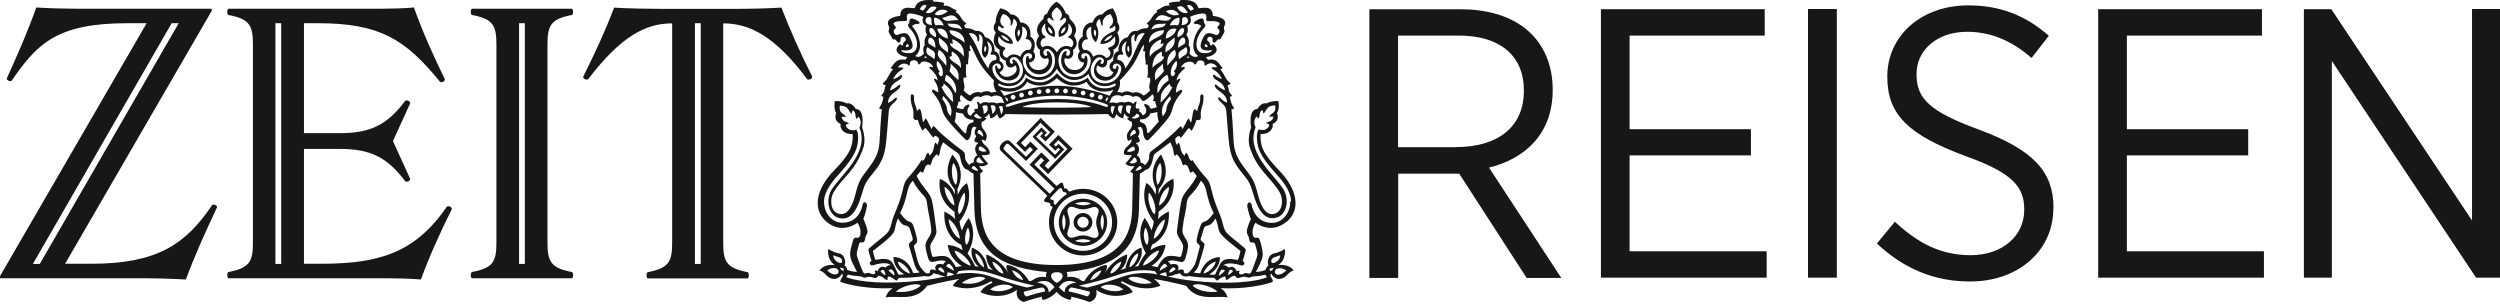 <svg xmlns="http://www.w3.org/2000/svg" width="156" height="19" viewBox="0 0 156 19" fill="none"><path d="M130.927 17.328H141.27V15.678H132.717V9.695H140.288V8.064H132.717V2.221H141.147V0.572H130.927V17.337V17.328ZM128.137 12.994V12.95C128.137 10.722 126.891 9.353 123.496 8.09C120.338 6.941 119.592 6.107 119.592 4.642V4.598C119.592 3.16 120.838 1.984 122.751 1.984C124.216 1.984 125.532 2.537 126.769 3.616L127.848 2.23C126.365 0.931 124.76 0.335 122.821 0.335C119.873 0.335 117.768 2.247 117.768 4.765V4.809C117.768 7.178 119.127 8.423 122.602 9.722C125.646 10.801 126.312 11.687 126.312 13.073V13.099C126.312 14.705 124.97 15.924 122.961 15.924C121.066 15.924 119.636 15.135 118.241 13.836L117.118 15.196C118.864 16.828 120.777 17.565 122.935 17.565C125.926 17.565 128.128 15.67 128.128 12.994H128.137ZM112.82 17.328H114.618V0.563H112.82V17.328ZM99.897 17.328H110.24V15.678H101.687V9.695H109.258V8.064H101.687V2.221H110.118V0.572H99.897V17.337V17.328ZM97.415 17.328L92.914 10.459C95.239 9.888 96.888 8.283 96.888 5.625V5.581C96.888 4.168 96.406 2.967 95.572 2.133C94.616 1.151 93.081 0.58 91.168 0.58H85.448V17.345H87.247V10.836H91.054L95.265 17.345H97.423L97.415 17.328ZM90.852 9.187H87.238V2.221H91.045C93.554 2.221 95.09 3.44 95.09 5.642V5.686C95.09 7.818 93.581 9.178 90.852 9.178V9.187ZM80.272 13.854C81.211 13.082 80.939 11.792 79.834 10.652C78.728 9.511 78.64 9.064 78.658 8.362C79.386 8.388 79.474 7.827 79.404 7.739C79.904 7.528 79.684 7.055 79.684 7.055C79.869 6.774 79.772 6.309 79.772 6.309C79.298 6.283 79.018 6.458 79.018 6.458C78.702 6.362 78.465 6.8 78.465 6.8C77.86 6.809 78.07 7.95 78.07 7.95C78.07 7.95 77.807 8.616 77.983 9.178C78.456 10.66 79.316 11.064 79.86 12.02C80.079 12.397 80.07 13.134 79.588 13.319C79.132 13.494 78.746 13.143 78.5 12.169C78.254 11.195 78.167 11.169 77.596 10.397C77.026 9.625 76.991 9.239 76.956 8.441C76.921 7.642 76.842 6.809 76.842 6.809C76.965 6.835 77.009 6.739 77.009 6.739C76.763 6.423 76.746 6.037 76.746 6.037C76.842 6.037 76.877 5.958 76.877 5.958C76.588 5.66 76.719 5.572 76.588 5.309C76.754 5.318 76.781 5.195 76.781 5.195C76.43 4.932 76.465 4.695 76.131 4.309C76.228 4.318 76.289 4.247 76.289 4.247C76.017 3.914 75.912 3.633 75.386 3.73L75.237 3.563C75.237 3.563 75.658 3.537 75.859 3.274C76.061 3.01 75.693 2.747 75.693 2.747C75.693 2.747 75.605 2.852 75.552 2.835C75.438 2.791 75.561 2.659 75.394 2.581C75.263 2.519 75.333 2.256 75.544 2.3C75.754 2.344 75.587 2.598 75.737 2.651C75.886 2.703 75.93 2.405 76.07 2.458C76.149 2.484 76.166 2.414 76.368 2.072C76.491 1.852 76.289 1.87 76.412 1.598C76.5 1.405 76.526 1.115 75.684 0.984C75.666 0.282 75.017 0.528 74.78 0.51C74.657 0.054 74.236 -0.034 73.64 0.01L73.596 0.107C73.201 0.089 72.947 0.186 72.947 0.186L72.973 0.352C72.578 0.308 72.42 0.58 72.166 0.633L72.21 0.747C71.841 0.975 71.894 1.247 71.543 1.449L71.692 1.598L71.605 1.756C71.219 1.747 70.973 1.931 70.973 1.931C70.508 1.861 70.385 2.317 70.385 2.317C69.885 2.405 69.754 2.958 69.797 3.186C69.385 3.309 69.473 3.8 69.473 3.8C69.21 3.914 69.096 4.3 69.481 4.511C69.481 4.511 69.306 4.958 68.788 4.739C68.28 4.528 68.411 4.151 68.499 4.081C68.859 4.37 69.122 4.125 69.087 3.791C69.622 3.633 69.473 3.107 69.473 3.107C70.122 2.756 69.718 2.028 69.718 2.028C70.008 1.747 69.727 1.396 69.727 1.396C69.736 0.94 69.438 0.519 69.438 0.519C68.973 0.598 68.797 0.896 68.797 0.896C68.297 0.905 68.192 1.396 68.192 1.396C67.674 1.414 67.499 1.879 67.569 2.273C67.253 2.449 67.209 2.896 67.385 3.203C67.113 3.519 67.341 3.896 67.648 3.905C67.648 3.905 67.587 4.37 67.06 4.37C66.534 4.37 66.323 3.844 66.455 3.624C66.85 3.791 67.043 3.44 66.955 3.124C67.437 2.756 67.016 2.238 67.016 2.238C67.315 1.791 67.043 1.449 66.744 1.168C66.744 0.879 66.516 0.852 66.516 0.852C66.323 0.317 65.928 0.107 65.928 0.107C65.928 0.107 65.534 0.317 65.341 0.852C65.341 0.852 65.113 0.879 65.113 1.168C64.814 1.449 64.542 1.791 64.841 2.238C64.841 2.238 64.411 2.756 64.902 3.124C64.823 3.44 65.007 3.782 65.402 3.624C65.534 3.853 65.332 4.37 64.797 4.37C64.262 4.37 64.209 3.905 64.209 3.905C64.507 3.896 64.744 3.519 64.472 3.203C64.648 2.888 64.595 2.449 64.288 2.273C64.358 1.887 64.183 1.414 63.665 1.396C63.665 1.396 63.56 0.896 63.06 0.896C63.06 0.896 62.884 0.598 62.419 0.519C62.419 0.519 62.121 0.94 62.13 1.396C62.13 1.396 61.849 1.747 62.139 2.028C62.139 2.028 61.726 2.756 62.384 3.107C62.384 3.107 62.235 3.633 62.77 3.791C62.726 4.125 62.998 4.379 63.358 4.081C63.446 4.16 63.577 4.528 63.069 4.739C62.551 4.949 62.375 4.511 62.375 4.511C62.761 4.3 62.647 3.923 62.375 3.8C62.375 3.8 62.463 3.317 62.051 3.186C62.095 2.958 61.963 2.414 61.463 2.317C61.463 2.317 61.349 1.861 60.875 1.931C60.875 1.931 60.63 1.747 60.244 1.756L60.156 1.598L60.305 1.449C59.945 1.256 60.007 0.975 59.638 0.747L59.691 0.633C59.437 0.589 59.279 0.317 58.884 0.352L58.91 0.186C58.91 0.186 58.656 0.089 58.261 0.107L58.217 0.01C57.62 -0.034 57.208 0.054 57.077 0.51C56.849 0.528 56.191 0.282 56.173 0.984C55.331 1.107 55.357 1.405 55.445 1.598C55.568 1.87 55.366 1.852 55.489 2.072C55.691 2.423 55.717 2.493 55.787 2.458C55.919 2.405 55.971 2.703 56.12 2.651C56.27 2.598 56.112 2.335 56.313 2.3C56.515 2.256 56.594 2.519 56.462 2.581C56.296 2.659 56.419 2.791 56.305 2.835C56.252 2.852 56.173 2.747 56.173 2.747C56.173 2.747 55.804 3.01 56.006 3.274C56.208 3.537 56.629 3.563 56.629 3.563L56.48 3.73C55.954 3.633 55.848 3.914 55.576 4.247C55.576 4.247 55.638 4.318 55.734 4.309C55.392 4.695 55.436 4.932 55.085 5.195C55.085 5.195 55.111 5.318 55.278 5.309C55.138 5.572 55.278 5.66 54.989 5.958C54.989 5.958 55.032 6.037 55.12 6.037C55.12 6.037 55.103 6.414 54.857 6.739C54.857 6.739 54.901 6.835 55.024 6.809C55.024 6.809 54.945 7.642 54.91 8.441C54.866 9.239 54.84 9.625 54.269 10.397C53.699 11.169 53.611 11.195 53.366 12.169C53.12 13.143 52.734 13.485 52.278 13.319C51.795 13.134 51.786 12.397 52.006 12.02C52.55 11.064 53.41 10.669 53.883 9.178C54.059 8.625 53.795 7.95 53.795 7.95C53.795 7.95 53.997 6.809 53.401 6.8C53.401 6.8 53.155 6.362 52.848 6.458C52.848 6.458 52.567 6.283 52.094 6.309C52.094 6.309 51.997 6.774 52.181 7.055C52.181 7.055 51.953 7.52 52.462 7.739C52.392 7.827 52.48 8.388 53.208 8.362C53.225 9.064 53.138 9.52 52.032 10.652C50.927 11.792 50.655 13.073 51.593 13.854C52.567 14.652 53.506 13.898 53.506 13.898C53.778 14.275 53.76 14.906 53.462 14.836C53.278 14.792 53.243 14.915 53.138 15.336C52.988 15.968 52.971 16.003 53.48 16.968C53.48 16.968 53.181 16.968 52.874 16.845C52.874 16.845 52.848 16.67 52.699 16.565C52.822 16.249 52.638 15.863 52.383 15.819C51.971 15.74 51.681 15.538 51.681 15.538C51.681 15.538 51.567 16.196 52.102 16.547C52.102 16.547 51.48 16.415 51.137 16.872C51.532 17.003 51.541 17.293 51.918 17.389C52.339 17.494 52.541 17.073 52.541 17.073C52.541 17.073 52.664 17.161 52.515 17.363C52.401 17.521 52.401 17.591 52.594 17.644C54.129 18.1 55.708 17.977 55.708 17.977C55.708 17.977 55.383 18.152 55.261 18.565C55.919 18.398 57.12 18.881 57.849 17.837C57.849 17.837 58.691 17.608 59.875 17.398C59.875 17.398 59.612 17.556 59.454 17.828C59.454 17.828 60.48 18.328 61.814 17.565C61.875 17.53 61.972 17.635 61.875 17.67C61.314 17.898 61.182 18.231 61.182 18.231C61.182 18.231 62.332 18.846 63.463 18.091C63.463 18.091 63.288 18.652 63.876 18.846C63.876 18.846 64.428 18.644 65.025 18.512C65.025 18.512 64.963 18.661 65.095 18.714C65.095 18.714 65.569 18.635 65.928 18.214C66.288 18.644 66.771 18.714 66.771 18.714C66.894 18.652 66.841 18.512 66.841 18.512C67.429 18.635 67.99 18.846 67.99 18.846C68.578 18.652 68.402 18.091 68.402 18.091C69.543 18.837 70.683 18.231 70.683 18.231C70.683 18.231 70.561 17.889 69.99 17.67C69.894 17.626 69.99 17.521 70.052 17.565C71.385 18.337 72.412 17.828 72.412 17.828C72.254 17.556 71.99 17.398 71.99 17.398C73.166 17.6 74.017 17.837 74.017 17.837C74.745 18.881 75.938 18.398 76.605 18.565C76.482 18.144 76.158 17.977 76.158 17.977C76.158 17.977 77.746 18.1 79.272 17.644C79.465 17.582 79.465 17.521 79.351 17.363C79.193 17.152 79.325 17.073 79.325 17.073C79.325 17.073 79.526 17.494 79.948 17.389C80.325 17.293 80.325 17.012 80.72 16.872C80.377 16.415 79.755 16.547 79.755 16.547C80.29 16.196 80.176 15.538 80.176 15.538C80.176 15.538 79.886 15.74 79.474 15.819C79.219 15.871 79.026 16.258 79.149 16.565C79 16.67 78.974 16.845 78.974 16.845C78.675 16.968 78.368 16.968 78.368 16.968C78.868 16.003 78.851 15.968 78.711 15.336C78.614 14.915 78.57 14.792 78.395 14.836C78.097 14.906 78.079 14.275 78.342 13.898C78.342 13.898 79.281 14.652 80.255 13.854H80.272ZM79.781 16.74C80.079 16.714 80.263 16.88 80.263 16.88C80.263 16.88 80.053 17.108 79.807 17.135C79.465 17.179 79.474 16.775 79.781 16.749V16.74ZM79.588 16.029C79.79 15.977 79.886 15.924 79.886 15.924C79.886 15.924 79.912 16.24 79.526 16.398C79.263 16.503 79.228 16.117 79.588 16.029ZM79.465 16.714C79.456 16.801 79.307 16.977 79.237 16.872C79.141 16.723 79.465 16.714 79.465 16.714ZM52.076 17.126C51.822 17.1 51.62 16.872 51.62 16.872C51.62 16.872 51.804 16.705 52.102 16.731C52.401 16.758 52.418 17.161 52.076 17.117V17.126ZM52.357 16.398C51.971 16.24 51.997 15.924 51.997 15.924C51.997 15.924 52.094 15.986 52.295 16.029C52.655 16.117 52.611 16.503 52.357 16.398ZM52.646 16.863C52.576 16.968 52.436 16.793 52.418 16.705C52.418 16.705 52.734 16.714 52.646 16.863ZM74.421 17.819C74.745 17.565 75.78 17.951 75.965 18.205C75.043 18.302 74.517 17.951 74.421 17.819ZM72.885 17.24C72.885 17.24 73.14 17.231 73.342 17.117C73.342 17.117 73.464 17.126 73.622 17.038C73.622 17.038 73.78 17.354 74.193 17.223C74.193 17.223 74.745 17.337 75.754 17.337C75.903 17.433 75.886 17.582 76.026 17.459C76.237 17.275 76.438 17.249 76.438 17.249C76.438 17.249 76.517 17.345 76.482 17.416C76.438 17.486 76.605 17.477 76.684 17.389C76.772 17.293 76.965 17.205 77.061 17.205C77.149 17.328 77.21 17.389 77.36 17.328C77.781 17.17 77.816 17.398 78.026 17.302C78.237 17.205 78.439 17.275 78.956 17.144L79.061 17.302C79.061 17.302 78.149 17.723 75.816 17.626C73.912 17.547 72.868 17.249 72.868 17.249L72.885 17.24ZM76.64 17.17C76.614 16.977 76.763 16.828 76.763 16.828C76.93 16.837 76.93 16.933 76.93 16.933C76.807 17.082 76.64 17.161 76.64 17.161V17.17ZM74.956 14.81C75.14 14.222 75.096 14.161 75.307 14.091C75.517 14.02 75.587 14.038 75.851 13.634C75.851 13.634 75.974 13.924 76.026 14.257C76.079 14.591 76.359 14.845 77.403 15.661C77.403 15.661 77.351 15.968 77.246 16.222C76.149 16.012 76.219 16.345 75.816 17.144C75.816 17.144 75.631 17.161 75.456 17.117C75.456 17.117 76.131 16.793 76.123 16.047C76.123 16.047 75.245 15.994 74.894 17.047C74.894 17.047 74.64 17.065 74.482 16.994C74.482 16.994 74.693 16.898 74.815 16.494C74.938 16.091 75.07 15.661 75.14 15.389C75.245 15.029 74.833 15.161 74.938 14.819L74.956 14.81ZM75.868 16.319C75.781 16.679 75.438 16.986 75.096 17.073C75.166 16.758 75.535 16.407 75.868 16.319ZM76.438 16.898C76.21 17.091 76.079 17.214 76.079 17.214C76.035 16.951 76.254 16.819 76.254 16.819C76.421 16.828 76.438 16.907 76.438 16.907V16.898ZM72.964 17.021C72.947 16.828 73.192 16.679 73.192 16.679C73.306 16.679 73.359 16.784 73.359 16.784C73.236 16.959 72.973 17.012 72.973 17.012L72.964 17.021ZM72.868 16.328C73.026 16.214 73.228 16.231 73.64 16.336C73.806 16.38 73.912 16.319 73.982 16.082C74.21 15.266 74.175 15.205 73.938 14.819C73.736 14.485 73.78 14.389 73.806 14.161C73.859 13.643 73.999 13.187 74.035 12.827C74.061 12.468 74.122 12.345 74.28 12.187C74.745 11.713 74.93 11.283 74.93 11.283C74.93 11.283 75.158 11.406 75.272 11.924C75.473 12.862 75.737 13.292 75.737 13.292C75.737 13.292 75.544 13.555 75.403 13.687C75.21 13.88 75.035 13.775 74.93 14.038C74.824 14.301 74.719 14.696 74.675 14.942C74.614 15.301 74.947 15.17 74.85 15.477C74.754 15.784 74.684 16.187 74.579 16.451C74.473 16.714 74.21 16.986 74.122 17.038C73.956 17.126 73.868 16.994 73.868 16.994C73.868 16.994 73.956 16.679 73.499 16.872C73.622 16.617 73.473 16.38 73.043 16.503C73.043 16.503 72.999 16.372 72.877 16.328H72.868ZM72.35 17.144C72.526 16.994 72.771 16.994 72.771 16.994C72.763 17.117 72.833 17.24 72.833 17.24C72.657 17.223 72.359 17.144 72.359 17.144H72.35ZM72.368 16.898C72.368 16.652 72.648 16.459 72.648 16.459C72.815 16.468 72.833 16.626 72.833 16.626C72.57 16.766 72.368 16.898 72.368 16.898ZM72.227 16.679C72.227 16.679 72.061 16.617 71.841 16.6C71.841 16.6 72.613 16.178 72.728 15.284C72.728 15.284 72.298 15.257 71.797 15.6C71.797 15.6 71.824 15.433 71.894 15.257C71.894 15.257 73.026 14.836 72.938 13.196C72.938 13.196 72.561 13.345 72.254 13.669C72.254 13.669 72.298 13.45 72.306 13.196C72.306 13.196 73.421 12.555 73.219 11.16C73.219 11.16 72.596 11.327 72.289 12.134L72.306 11.792C72.306 11.792 73.192 10.976 72.447 9.643C72.447 9.643 71.526 10.485 72.131 11.792L72.113 12.152C72.113 12.152 71.929 11.678 71.543 11.415C71.543 11.415 71.008 12.494 71.999 13.819C71.999 13.819 71.964 14.099 71.85 14.38C71.85 14.38 71.719 13.994 71.429 13.599C71.429 13.599 70.762 14.521 71.499 15.801C71.499 15.801 71.175 16.214 71.034 16.6L70.806 16.643C70.806 16.643 71.368 16.187 71.227 15.45C71.227 15.45 70.447 15.617 70.227 16.749L69.903 16.854C69.903 16.854 70.359 16.529 70.332 15.871C70.332 15.871 69.49 16.117 68.938 17.047C69.025 16.88 69.148 16.608 69.025 16.529C69.025 16.529 68.218 16.6 67.665 17.53C67.665 17.53 67.56 17.582 67.42 17.468C67.051 17.187 66.595 17.293 66.595 17.293C66.595 17.293 66.648 17.144 66.551 16.977C68.999 16.74 70.99 15.994 71.069 13.108L71.131 10.827C71.131 10.827 71.385 10.73 71.464 10.599C71.464 10.599 71.763 10.634 71.903 10.064C71.999 9.66 71.982 9.625 72.227 9.467C72.473 9.309 72.798 9.037 73.026 8.879C73.306 9.397 73.166 9.546 73.324 9.748C73.324 9.748 73.368 9.643 73.447 9.634C73.824 10.055 73.675 10.099 73.833 10.318C73.833 10.318 73.921 10.257 73.999 10.274C74.193 10.38 74.166 10.634 74.289 10.774C74.289 10.774 74.386 10.757 74.438 10.687L74.675 10.976C74.675 10.976 74.543 11.292 74.28 11.608C73.78 12.231 73.763 12.301 73.675 12.748C73.587 13.187 73.482 14.134 73.447 14.354C73.412 14.573 73.508 14.722 73.64 14.959C73.806 15.249 73.877 15.293 73.789 15.661C73.701 16.038 73.701 16.056 73.526 16.021C72.798 15.871 72.605 15.994 72.219 16.679H72.227ZM73.087 6.16C73.087 6.16 72.798 6.52 72.789 6.774C72.78 7.028 72.561 7.248 72.561 7.248C72.561 7.248 72.263 6.704 73.026 5.984C73.026 5.984 73.017 6.098 73.078 6.151L73.087 6.16ZM72.412 6.379C72.473 6.028 72.368 5.976 72.587 5.642C72.754 5.388 73.008 5.221 73.008 5.221C73.008 5.221 72.982 5.414 73.157 5.432C73.157 5.432 72.912 5.993 72.42 6.388L72.412 6.379ZM73.254 4.449L73.333 4.554C73.245 4.87 73.052 4.774 73.052 4.572C73.061 4.028 73.412 3.8 73.412 3.8C73.543 4.133 73.254 4.449 73.254 4.449ZM73.938 3.44C73.649 3.607 73.596 3.695 73.596 3.695C73.596 3.695 73.403 3.317 73.692 3.151C73.877 3.045 74.008 2.94 74.008 2.94C74.087 2.984 74.157 3.317 73.947 3.44H73.938ZM74.122 3.493L74.228 3.589C74.114 3.624 74.035 3.607 74.035 3.607C74.114 3.563 74.131 3.493 74.131 3.493H74.122ZM73.763 1.221C73.745 1.08 73.973 0.993 74.087 1.151C74.201 1.3 74.114 1.572 73.728 1.563C73.728 1.563 73.78 1.37 73.763 1.229V1.221ZM73.517 2.984C73.517 2.984 73.482 2.624 73.675 2.431C73.965 2.142 74.035 2.668 73.894 2.747C73.657 2.879 73.517 2.984 73.517 2.984ZM73.482 2.317C73.482 2.317 73.421 2.072 73.614 1.852C73.806 1.633 73.999 1.808 73.833 2.08C73.719 2.265 73.482 2.326 73.482 2.326V2.317ZM72.999 1.589C73.149 1.115 73.587 1.098 73.587 1.098C73.649 1.431 73.499 1.58 73.499 1.58C73.236 1.537 72.999 1.589 72.999 1.589ZM72.728 3.274C72.657 2.703 73.008 2.598 73.298 2.335C73.324 2.835 73.192 2.958 72.728 3.274ZM73.315 3.107C73.508 3.598 73.157 3.651 72.85 4.107C72.736 3.344 73.315 3.107 73.315 3.107ZM72.745 2.405C72.745 2.019 72.973 1.703 73.412 1.8C73.289 2.3 72.745 2.405 72.745 2.405ZM72.236 5.809C72.236 5.809 72.052 5.125 72.824 4.66C72.938 4.826 72.912 5.028 72.912 5.028C72.447 5.326 72.456 5.563 72.236 5.8V5.809ZM72.403 2.73C72.491 2.747 72.613 2.703 72.613 2.703C72.534 3.116 72.017 3.045 71.754 3.546C71.605 2.686 72.464 2.458 72.464 2.458C72.464 2.607 72.403 2.738 72.403 2.738V2.73ZM72.482 3.475C72.482 3.475 72.561 3.546 72.64 3.546C72.57 3.888 72.131 3.914 71.92 4.239C71.92 4.239 71.841 3.502 72.482 3.221C72.482 3.221 72.543 3.353 72.491 3.475H72.482ZM72.64 4.423C72.429 4.721 72.078 5.002 72.078 5.002C71.991 4.344 72.263 4.3 72.57 3.967C72.543 4.274 72.64 4.423 72.64 4.423ZM72.306 7.581L71.745 8.222C71.648 8.336 71.587 8.336 71.578 8.222C71.552 7.818 71.429 7.713 71.289 7.66C71.157 7.616 71.105 7.607 71.14 7.449C71.675 7.485 71.78 7.072 71.78 7.072C72.043 7.046 72.219 6.985 72.219 6.985C72.201 7.274 72.298 7.564 72.298 7.564L72.306 7.581ZM71.052 6.958C71.157 6.835 71.096 6.756 70.964 6.774C70.841 6.792 70.85 6.59 70.903 6.458C70.99 6.248 70.815 6.335 70.71 6.484C70.71 6.484 70.525 6.256 70.192 6.397C70.192 6.397 69.894 6.309 69.692 6.441C69.692 6.441 69.464 6.344 69.218 6.423L69.376 6.072C69.376 6.072 69.613 5.818 70.043 6.019C70.043 6.019 70.28 5.791 70.701 6.046C70.701 6.046 71.043 5.862 71.236 6.239C71.262 6.283 71.333 6.344 71.473 6.256C71.64 6.142 71.912 5.888 71.912 5.888C71.912 5.888 72.087 6.011 71.938 6.291C71.938 6.291 72.034 6.344 72.078 6.291C72.078 6.291 72.096 6.493 72.192 6.686C72.192 6.686 72.07 6.73 71.885 6.774C71.701 6.818 71.824 6.616 71.526 6.502C71.359 6.441 71.385 6.59 71.447 6.651C71.517 6.721 71.631 7.107 71.297 7.195C71.297 7.195 71.236 7.002 71.052 6.941V6.958ZM59.48 2.73C59.48 2.73 59.419 2.598 59.419 2.449C59.419 2.449 60.27 2.677 60.13 3.537C59.866 3.045 59.358 3.107 59.27 2.695C59.27 2.695 59.393 2.738 59.48 2.721V2.73ZM58.156 1.554C57.77 1.563 57.682 1.291 57.796 1.142C57.91 0.993 58.147 1.08 58.121 1.212C58.103 1.352 58.156 1.545 58.156 1.545V1.554ZM57.875 2.94C57.875 2.94 58.007 3.054 58.191 3.151C58.48 3.317 58.287 3.695 58.287 3.695C58.287 3.695 58.235 3.607 57.945 3.44C57.735 3.317 57.805 2.984 57.884 2.94H57.875ZM57.849 3.607C57.849 3.607 57.761 3.624 57.656 3.589L57.761 3.493C57.761 3.493 57.778 3.554 57.857 3.607H57.849ZM57.989 2.747C57.849 2.668 57.91 2.142 58.208 2.431C58.401 2.624 58.366 2.984 58.366 2.984C58.366 2.984 58.226 2.879 57.989 2.747ZM58.27 1.852C58.463 2.072 58.401 2.317 58.401 2.317C58.401 2.317 58.173 2.265 58.05 2.072C57.884 1.808 58.077 1.633 58.27 1.844V1.852ZM58.296 1.098C58.296 1.098 58.735 1.115 58.884 1.589C58.884 1.589 58.638 1.528 58.384 1.58C58.384 1.58 58.235 1.431 58.296 1.098ZM58.638 4.449C58.638 4.449 58.349 4.142 58.48 3.8C58.48 3.8 58.831 4.019 58.84 4.572C58.84 4.774 58.647 4.87 58.559 4.554L58.638 4.449ZM58.849 5.984C59.621 6.704 59.314 7.248 59.314 7.248C59.314 7.248 59.094 7.02 59.086 6.774C59.077 6.52 58.787 6.16 58.787 6.16C58.849 6.107 58.84 5.993 58.84 5.993L58.849 5.984ZM58.735 5.423C58.901 5.414 58.884 5.212 58.884 5.212C58.884 5.212 59.138 5.379 59.305 5.633C59.524 5.967 59.419 6.02 59.48 6.37C58.98 5.984 58.743 5.414 58.743 5.414L58.735 5.423ZM58.577 3.107C58.577 3.107 59.156 3.353 59.042 4.107C58.735 3.642 58.384 3.598 58.577 3.107ZM59.147 2.405C59.147 2.405 58.603 2.3 58.48 1.8C58.919 1.703 59.147 2.019 59.147 2.405ZM59.156 3.274C58.691 2.967 58.559 2.844 58.586 2.335C58.875 2.598 59.226 2.703 59.156 3.274ZM59.647 5.809C59.419 5.563 59.437 5.326 58.971 5.037C58.971 5.037 58.945 4.844 59.059 4.668C59.831 5.125 59.647 5.818 59.647 5.818V5.809ZM59.656 7.002C59.656 7.002 59.831 7.055 60.094 7.09C60.094 7.09 60.2 7.502 60.735 7.467C60.77 7.625 60.735 7.634 60.586 7.678C60.454 7.721 60.331 7.827 60.296 8.239C60.296 8.344 60.226 8.344 60.13 8.239L59.568 7.599C59.568 7.599 59.665 7.309 59.647 7.02L59.656 7.002ZM59.243 4.423C59.243 4.423 59.34 4.274 59.314 3.967C59.612 4.3 59.893 4.344 59.805 5.002C59.805 5.002 59.454 4.721 59.243 4.423ZM59.243 3.546C59.322 3.546 59.401 3.475 59.401 3.475C59.349 3.361 59.401 3.221 59.401 3.221C60.042 3.502 59.963 4.239 59.963 4.239C59.744 3.914 59.314 3.879 59.243 3.546ZM60.419 6.274C60.551 6.362 60.63 6.309 60.656 6.256C60.849 5.87 61.191 6.063 61.191 6.063C61.603 5.809 61.849 6.037 61.849 6.037C62.27 5.835 62.516 6.09 62.516 6.09L62.674 6.441C62.419 6.353 62.2 6.458 62.2 6.458C61.998 6.335 61.7 6.414 61.7 6.414C61.358 6.283 61.182 6.502 61.182 6.502C61.068 6.344 60.902 6.265 60.989 6.476C61.042 6.607 61.059 6.818 60.928 6.792C60.805 6.774 60.744 6.844 60.84 6.976C60.656 7.037 60.594 7.23 60.594 7.23C60.252 7.142 60.375 6.756 60.445 6.686C60.516 6.616 60.533 6.476 60.366 6.537C60.077 6.651 60.2 6.844 60.007 6.809C59.822 6.774 59.7 6.721 59.7 6.721C59.787 6.537 59.814 6.327 59.814 6.327C59.858 6.37 59.954 6.327 59.954 6.327C59.814 6.037 59.98 5.923 59.98 5.923C59.98 5.923 60.244 6.177 60.419 6.291V6.274ZM61.103 9.818C61.103 9.818 61.217 9.994 61.393 10.152C61.393 10.152 61.209 10.274 60.937 10.099C60.937 10.099 60.884 9.897 61.095 9.818H61.103ZM61.042 10.66C61.042 10.66 60.814 10.66 60.638 10.511C60.638 10.511 60.638 10.38 60.77 10.353C60.77 10.353 60.928 10.441 61.042 10.652V10.66ZM61.358 10.687C61.156 10.502 61.095 10.362 61.095 10.362C61.516 10.424 61.656 10.204 61.656 10.204C61.358 9.888 61.252 9.678 61.252 9.678C61.525 9.713 61.753 9.625 61.753 9.625C61.805 9.125 61.288 9.099 61.261 8.713C61.384 8.722 61.489 8.801 61.489 8.801C61.796 8.16 61.13 8.16 61.261 7.607C61.472 7.537 61.56 7.388 61.56 7.388C61.472 7.371 61.428 7.335 61.428 7.335C61.656 7.239 61.718 7.072 61.718 7.072C61.788 7.239 61.788 7.388 61.788 7.388C62.112 7.335 62.218 7.099 62.218 7.099C62.253 7.248 62.375 7.397 62.375 7.397C62.639 7.3 62.735 7.116 62.735 7.116C62.735 7.116 64.481 7.151 65.937 7.151C67.394 7.151 69.148 7.116 69.148 7.116C69.148 7.116 69.245 7.3 69.508 7.397C69.508 7.397 69.631 7.248 69.666 7.099C69.666 7.099 69.762 7.327 70.096 7.388C70.096 7.388 70.096 7.239 70.166 7.072C70.166 7.072 70.227 7.239 70.455 7.335C70.455 7.335 70.411 7.371 70.324 7.388C70.324 7.388 70.42 7.537 70.622 7.607C70.762 8.151 70.096 8.151 70.394 8.801C70.394 8.801 70.499 8.722 70.622 8.713C70.596 9.108 70.078 9.134 70.131 9.625C70.131 9.625 70.368 9.713 70.631 9.678C70.631 9.678 70.525 9.888 70.227 10.204C70.227 10.204 70.376 10.424 70.789 10.362C70.789 10.362 70.727 10.511 70.525 10.687C70.525 10.687 70.587 10.766 70.692 10.818C70.692 10.818 70.675 12.082 70.648 13.011C70.613 14.573 70.052 16.538 65.928 16.538C61.805 16.538 61.244 14.573 61.209 13.011C61.191 12.09 61.165 10.818 61.165 10.818C61.27 10.766 61.331 10.687 61.331 10.687H61.358ZM70.508 7.099C70.148 7.011 70.28 6.616 70.28 6.616C70.411 6.502 70.596 6.634 70.596 6.634C70.49 6.879 70.508 7.09 70.508 7.09V7.099ZM69.955 7.116C69.639 6.879 69.806 6.616 69.806 6.616C69.911 6.546 70.069 6.598 70.069 6.598C69.999 6.792 69.955 7.125 69.955 7.125V7.116ZM69.429 7.134C69.245 6.914 69.341 6.651 69.341 6.651C69.446 6.581 69.569 6.651 69.569 6.651C69.464 6.879 69.438 7.134 69.438 7.134H69.429ZM62.928 6.651C62.726 6.713 62.7 6.563 62.849 6.502C62.998 6.441 64.191 5.967 65.946 5.967C67.701 5.967 68.894 6.441 69.043 6.502C69.192 6.563 69.166 6.721 68.964 6.651C68.762 6.581 67.753 6.177 65.955 6.177C64.156 6.177 63.147 6.581 62.946 6.651H62.928ZM65.946 6.388C67.63 6.388 68.104 6.677 68.104 6.677C68.104 6.677 67.63 6.721 65.946 6.721C64.262 6.721 63.788 6.677 63.788 6.677C63.788 6.677 64.27 6.388 65.946 6.388ZM68.666 6.212C68.578 6.212 68.516 6.142 68.516 6.063C68.516 5.984 68.587 5.914 68.666 5.914C68.745 5.914 68.815 5.984 68.815 6.063C68.815 6.142 68.745 6.212 68.666 6.212ZM68.139 6.081C68.052 6.081 67.99 6.011 67.99 5.932C67.99 5.853 68.06 5.783 68.139 5.783C68.218 5.783 68.288 5.853 68.288 5.932C68.288 6.011 68.218 6.081 68.139 6.081ZM67.587 5.949C67.499 5.949 67.437 5.879 67.437 5.8C67.437 5.721 67.508 5.651 67.587 5.651C67.665 5.651 67.736 5.721 67.736 5.8C67.736 5.879 67.665 5.949 67.587 5.949ZM67.043 5.87C66.955 5.87 66.894 5.8 66.894 5.721C66.894 5.642 66.964 5.572 67.043 5.572C67.122 5.572 67.192 5.642 67.192 5.721C67.192 5.8 67.122 5.87 67.043 5.87ZM66.49 5.826C66.402 5.826 66.341 5.756 66.341 5.677C66.341 5.598 66.411 5.528 66.49 5.528C66.569 5.528 66.639 5.598 66.639 5.677C66.639 5.756 66.569 5.826 66.49 5.826ZM65.946 5.818C65.858 5.818 65.797 5.748 65.797 5.669C65.797 5.59 65.867 5.519 65.946 5.519C66.025 5.519 66.095 5.59 66.095 5.669C66.095 5.748 66.025 5.818 65.946 5.818ZM65.393 5.826C65.306 5.826 65.244 5.756 65.244 5.677C65.244 5.598 65.314 5.528 65.393 5.528C65.472 5.528 65.543 5.598 65.543 5.677C65.543 5.756 65.472 5.826 65.393 5.826ZM64.841 5.87C64.753 5.87 64.692 5.8 64.692 5.721C64.692 5.642 64.762 5.572 64.841 5.572C64.92 5.572 64.99 5.642 64.99 5.721C64.99 5.8 64.92 5.87 64.841 5.87ZM64.297 5.949C64.209 5.949 64.148 5.879 64.148 5.8C64.148 5.721 64.218 5.651 64.297 5.651C64.376 5.651 64.446 5.721 64.446 5.8C64.446 5.879 64.376 5.949 64.297 5.949ZM63.744 6.081C63.656 6.081 63.595 6.011 63.595 5.932C63.595 5.853 63.665 5.783 63.744 5.783C63.823 5.783 63.893 5.853 63.893 5.932C63.893 6.011 63.823 6.081 63.744 6.081ZM63.218 6.212C63.13 6.212 63.069 6.142 63.069 6.063C63.069 5.984 63.139 5.914 63.218 5.914C63.297 5.914 63.367 5.984 63.367 6.063C63.367 6.142 63.297 6.212 63.218 6.212ZM62.709 6.09C62.709 6.09 62.726 6.09 62.744 6.09C62.832 6.09 62.893 6.16 62.893 6.239C62.893 6.283 62.876 6.318 62.849 6.344L62.709 6.09ZM62.656 5.976L62.402 5.598C62.402 5.598 62.849 5.826 63.376 5.66C63.955 5.484 64.086 5.098 64.086 5.098C64.086 5.098 64.481 5.405 65.086 5.326C65.569 5.265 65.946 4.87 65.946 4.87C65.946 4.87 66.323 5.265 66.806 5.326C67.411 5.405 67.806 5.098 67.806 5.098C67.806 5.098 67.929 5.493 68.516 5.66C69.043 5.818 69.49 5.598 69.49 5.598L69.236 5.976C69.236 5.976 67.613 5.353 65.946 5.353C64.279 5.353 62.656 5.976 62.656 5.976ZM69.174 6.09L69.034 6.344C69.034 6.344 68.99 6.274 68.99 6.239C68.99 6.151 69.06 6.09 69.139 6.09C69.148 6.09 69.166 6.09 69.174 6.09ZM62.463 7.134C62.463 7.134 62.437 6.879 62.332 6.651C62.332 6.651 62.454 6.581 62.56 6.651C62.56 6.651 62.656 6.914 62.472 7.134H62.463ZM61.928 7.116C61.928 7.116 61.884 6.792 61.814 6.59C61.814 6.59 61.972 6.537 62.077 6.607C62.077 6.607 62.244 6.87 61.928 7.107V7.116ZM61.296 6.634C61.296 6.634 61.481 6.502 61.612 6.616C61.612 6.616 61.735 7.011 61.384 7.099C61.384 7.099 61.402 6.879 61.296 6.642V6.634ZM61.165 9.134C61.165 9.134 61.393 9.195 61.56 9.432C61.56 9.432 61.349 9.546 61.086 9.362C61.086 9.362 61.016 9.187 61.173 9.125L61.165 9.134ZM60.998 8.309C60.998 8.309 60.98 8.107 61.139 8.107C61.139 8.107 61.367 8.257 61.349 8.537C61.349 8.537 61.2 8.388 60.989 8.309H60.998ZM60.788 7.265C60.788 7.265 60.77 7.142 60.954 7.09C60.954 7.09 61.033 7.239 61.279 7.362C61.279 7.362 61.051 7.493 60.788 7.265ZM62.375 5.23C62.481 5.283 62.779 5.44 63.218 5.344C63.805 5.221 63.972 4.607 63.972 4.607C63.972 4.607 64.419 5.107 65.086 4.967C65.648 4.853 65.946 4.291 65.946 4.291C65.946 4.291 66.244 4.853 66.806 4.967C67.472 5.107 67.92 4.607 67.92 4.607C67.92 4.607 68.087 5.212 68.674 5.344C69.113 5.44 69.411 5.283 69.517 5.23C69.622 5.177 69.674 5.3 69.569 5.362C69.166 5.598 68.218 5.651 67.876 4.835C67.876 4.835 67.481 5.204 66.876 5.133C66.358 5.072 65.955 4.563 65.955 4.563C65.955 4.563 65.551 5.072 65.034 5.133C64.428 5.204 64.034 4.835 64.034 4.835C63.7 5.651 62.753 5.598 62.34 5.362C62.235 5.3 62.279 5.177 62.393 5.23H62.375ZM71.096 7.265C70.832 7.493 70.604 7.362 70.604 7.362C70.859 7.239 70.929 7.09 70.929 7.09C71.113 7.142 71.096 7.265 71.096 7.265ZM70.885 8.309C70.683 8.397 70.525 8.537 70.525 8.537C70.508 8.257 70.736 8.107 70.736 8.107C70.903 8.107 70.876 8.309 70.876 8.309H70.885ZM70.797 9.371C70.534 9.555 70.324 9.441 70.324 9.441C70.49 9.204 70.719 9.143 70.719 9.143C70.868 9.204 70.806 9.38 70.806 9.38L70.797 9.371ZM70.938 10.099C70.675 10.283 70.482 10.152 70.482 10.152C70.666 9.994 70.771 9.818 70.771 9.818C70.982 9.897 70.929 10.099 70.929 10.099H70.938ZM71.113 10.353C71.236 10.371 71.245 10.511 71.245 10.511C71.069 10.66 70.841 10.66 70.841 10.66C70.955 10.45 71.113 10.362 71.113 10.362V10.353ZM68.727 16.863C68.648 17.126 68.376 17.424 68.034 17.477C68.201 17.056 68.534 16.924 68.727 16.863ZM69.964 16.328C69.964 16.529 69.631 17.021 69.288 17.073C69.306 16.81 69.674 16.407 69.964 16.328ZM71.017 15.801C71.052 15.986 70.824 16.556 70.473 16.679C70.49 16.415 70.701 15.924 71.017 15.801ZM72.324 15.626C72.245 16.073 71.648 16.494 71.315 16.573C71.385 16.258 71.894 15.722 72.324 15.626ZM71.587 15.275C71.429 15.231 71.254 14.591 71.482 14.205C71.596 14.328 71.771 14.959 71.587 15.275ZM72.684 13.678C72.719 13.863 72.447 14.678 71.99 14.898C72.008 14.634 72.184 14.003 72.684 13.678ZM72.394 10.169C72.534 10.397 72.543 11.248 72.227 11.538C72.113 11.283 72.061 10.537 72.394 10.169ZM71.701 12.02C71.912 12.204 72.227 13.047 72.043 13.371C71.824 13.248 71.543 12.38 71.701 12.02ZM72.938 11.661C72.973 11.836 72.806 12.564 72.324 12.827C72.341 12.564 72.456 11.932 72.938 11.661ZM70.403 17.363C70.727 17.108 71.675 17.442 71.868 17.661C71.078 17.837 70.508 17.494 70.403 17.363ZM68.683 17.916C69.069 17.6 69.868 17.819 70.096 18.065C69.508 18.337 68.823 18.021 68.683 17.916ZM67.797 17.942L67.323 17.828C67.323 17.828 68.473 17.582 69.403 17.266C70.534 16.88 71.122 16.784 72.061 16.916L72.219 17.126C72.219 17.126 71.21 16.854 70.052 17.266C68.552 17.793 67.797 17.951 67.797 17.951V17.942ZM66.674 18.188C66.674 18.188 66.674 17.986 66.858 17.933C66.858 17.933 67.446 18.047 68.008 18.205C68.008 18.205 68.034 18.407 67.841 18.495C67.209 18.284 66.674 18.179 66.674 18.179V18.188ZM66.078 17.933C66.078 17.933 66.411 17.275 67.174 17.644C67.174 17.644 66.446 17.644 66.428 18.249L66.078 17.933ZM65.946 17.652C65.507 17.424 65.428 16.986 65.946 16.986C66.464 16.986 66.393 17.433 65.946 17.652ZM64.7 17.644C65.472 17.275 65.797 17.933 65.797 17.933L65.446 18.249C65.428 17.644 64.7 17.644 64.7 17.644ZM63.884 18.205C64.446 18.047 65.034 17.933 65.034 17.933C65.218 17.977 65.218 18.188 65.218 18.188C65.218 18.188 64.683 18.284 64.051 18.503C63.858 18.416 63.884 18.214 63.884 18.214V18.205ZM63.2 17.916C63.06 18.03 62.367 18.337 61.788 18.065C62.016 17.81 62.814 17.6 63.2 17.916ZM60.024 17.661C60.209 17.433 61.165 17.108 61.489 17.363C61.384 17.494 60.814 17.837 60.024 17.661ZM59.665 17.126L59.822 16.916C60.761 16.784 61.358 16.872 62.481 17.266C63.411 17.582 64.56 17.828 64.56 17.828L64.086 17.942C64.086 17.942 63.332 17.784 61.831 17.258C60.682 16.854 59.665 17.117 59.665 17.117V17.126ZM63.156 16.863C63.349 16.924 63.683 17.056 63.849 17.477C63.507 17.424 63.235 17.126 63.156 16.863ZM61.928 16.328C62.218 16.398 62.586 16.81 62.603 17.073C62.261 17.021 61.937 16.529 61.928 16.328ZM60.867 15.801C61.173 15.924 61.393 16.424 61.41 16.679C61.068 16.547 60.84 15.977 60.867 15.801ZM60.577 16.582C60.244 16.503 59.647 16.082 59.568 15.635C59.998 15.731 60.507 16.258 60.577 16.582ZM60.296 15.275C60.112 14.959 60.296 14.328 60.401 14.205C60.63 14.591 60.445 15.231 60.296 15.275ZM59.656 16.679C59.27 15.994 59.068 15.88 58.349 16.021C58.173 16.056 58.164 16.038 58.086 15.661C57.998 15.284 58.068 15.249 58.235 14.959C58.366 14.722 58.463 14.573 58.428 14.354C58.392 14.134 58.287 13.187 58.2 12.748C58.112 12.31 58.094 12.231 57.594 11.608C57.34 11.283 57.199 10.976 57.199 10.976L57.436 10.687C57.489 10.757 57.585 10.774 57.585 10.774C57.708 10.625 57.673 10.38 57.875 10.274C57.963 10.248 58.042 10.318 58.042 10.318C58.2 10.099 58.042 10.055 58.428 9.634C58.507 9.634 58.55 9.748 58.55 9.748C58.717 9.546 58.577 9.397 58.849 8.879C59.077 9.046 59.41 9.318 59.647 9.467C59.893 9.625 59.875 9.66 59.972 10.064C60.112 10.625 60.41 10.599 60.41 10.599C60.498 10.73 60.744 10.827 60.744 10.827L60.805 13.108C60.884 15.994 62.876 16.74 65.323 16.977C65.227 17.144 65.279 17.293 65.279 17.293C65.279 17.293 64.823 17.187 64.455 17.468C64.305 17.573 64.209 17.53 64.209 17.53C63.656 16.608 62.849 16.529 62.849 16.529C62.726 16.617 62.849 16.889 62.937 17.056C62.384 16.126 61.542 15.88 61.542 15.88C61.516 16.538 61.972 16.863 61.972 16.863L61.647 16.758C61.428 15.626 60.647 15.459 60.647 15.459C60.498 16.196 61.068 16.652 61.068 16.652L60.84 16.608C60.691 16.214 60.375 15.81 60.375 15.81C61.121 14.529 60.445 13.608 60.445 13.608C60.27 13.845 60.13 14.108 60.024 14.389C59.91 14.099 59.875 13.827 59.875 13.827C60.867 12.503 60.331 11.424 60.331 11.424C59.937 11.687 59.761 12.161 59.761 12.161L59.744 11.801C60.358 10.502 59.428 9.651 59.428 9.651C58.682 10.976 59.568 11.801 59.568 11.801L59.586 12.143C59.27 11.327 58.647 11.169 58.647 11.169C58.445 12.573 59.559 13.204 59.559 13.204C59.559 13.459 59.612 13.678 59.612 13.678C59.305 13.354 58.928 13.204 58.928 13.204C58.84 14.836 59.972 15.266 59.972 15.266C60.042 15.45 60.068 15.608 60.068 15.608C59.559 15.275 59.138 15.293 59.138 15.293C59.252 16.187 60.024 16.608 60.024 16.608C59.805 16.617 59.638 16.687 59.638 16.687H59.647L59.656 16.679ZM59.893 14.898C59.437 14.678 59.165 13.854 59.2 13.678C59.7 14.003 59.884 14.634 59.893 14.898ZM60.182 12.02C60.34 12.38 60.059 13.248 59.84 13.371C59.656 13.055 59.972 12.204 60.182 12.02ZM59.656 11.538C59.34 11.248 59.349 10.406 59.489 10.169C59.814 10.529 59.77 11.283 59.656 11.538ZM58.945 11.661C59.428 11.941 59.542 12.564 59.559 12.827C59.077 12.564 58.91 11.836 58.945 11.661ZM59.059 17.24C59.059 17.24 59.13 17.126 59.121 16.994C59.121 16.994 59.366 16.994 59.542 17.144C59.542 17.144 59.243 17.223 59.068 17.24H59.059ZM59.05 16.626C59.05 16.626 59.068 16.468 59.235 16.459C59.235 16.459 59.516 16.652 59.516 16.898C59.516 16.898 59.314 16.766 59.05 16.626ZM59.024 16.328C58.901 16.372 58.858 16.503 58.858 16.503C58.428 16.38 58.279 16.617 58.401 16.872C57.945 16.687 58.033 16.994 58.033 16.994C58.033 16.994 57.945 17.117 57.778 17.038C57.691 16.994 57.428 16.714 57.322 16.451C57.217 16.187 57.147 15.784 57.05 15.477C56.954 15.17 57.278 15.301 57.226 14.942C57.182 14.696 57.077 14.301 56.971 14.038C56.866 13.775 56.691 13.88 56.498 13.687C56.357 13.547 56.164 13.292 56.164 13.292C56.164 13.292 56.427 12.862 56.629 11.924C56.743 11.406 56.971 11.283 56.971 11.283C56.971 11.283 57.156 11.713 57.62 12.187C57.778 12.345 57.831 12.468 57.866 12.827C57.901 13.187 58.042 13.643 58.094 14.161C58.112 14.389 58.164 14.494 57.954 14.819C57.708 15.205 57.673 15.266 57.91 16.082C57.971 16.31 58.086 16.372 58.252 16.336C58.673 16.231 58.875 16.214 59.024 16.328ZM54.629 16.222C54.524 15.968 54.471 15.661 54.471 15.661C55.515 14.845 55.804 14.599 55.848 14.257C55.901 13.924 56.033 13.634 56.033 13.634C56.287 14.047 56.357 14.029 56.577 14.091C56.787 14.161 56.743 14.222 56.936 14.81C57.041 15.143 56.638 15.021 56.734 15.38C56.813 15.643 56.936 16.082 57.059 16.486C57.182 16.889 57.392 16.986 57.392 16.986C57.234 17.056 56.98 17.038 56.98 17.038C56.62 15.994 55.752 16.038 55.752 16.038C55.752 16.784 56.419 17.108 56.419 17.108C56.234 17.152 56.059 17.135 56.059 17.135C55.647 16.345 55.726 16.012 54.629 16.214V16.222ZM55.629 16.81C55.629 16.81 55.857 16.942 55.804 17.205C55.804 17.205 55.682 17.091 55.445 16.889C55.445 16.889 55.462 16.81 55.629 16.801V16.81ZM56.015 16.319C56.348 16.407 56.708 16.758 56.787 17.073C56.454 16.986 56.103 16.679 56.015 16.319ZM58.7 16.679C58.7 16.679 58.945 16.828 58.928 17.021C58.928 17.021 58.664 16.959 58.542 16.793C58.542 16.793 58.586 16.687 58.708 16.687L58.7 16.679ZM55.91 18.205C56.094 17.951 57.138 17.565 57.454 17.819C57.349 17.951 56.831 18.302 55.91 18.205ZM53.848 17.302C54.059 17.398 54.103 17.179 54.515 17.328C54.664 17.38 54.725 17.328 54.813 17.205C54.91 17.205 55.103 17.293 55.19 17.389C55.278 17.486 55.436 17.486 55.392 17.416C55.348 17.345 55.436 17.249 55.436 17.249C55.436 17.249 55.629 17.275 55.848 17.459C55.989 17.582 55.971 17.433 56.12 17.337C57.129 17.337 57.691 17.223 57.691 17.223C58.112 17.345 58.261 17.038 58.261 17.038C58.419 17.126 58.542 17.117 58.542 17.117C58.743 17.231 58.998 17.24 58.998 17.24C58.998 17.24 57.954 17.538 56.05 17.617C53.717 17.714 52.804 17.293 52.804 17.293L52.91 17.135C53.436 17.258 53.629 17.196 53.839 17.293L53.848 17.302ZM54.953 16.942C54.953 16.942 54.953 16.845 55.12 16.837C55.12 16.837 55.278 16.986 55.243 17.179C55.243 17.179 55.076 17.091 54.953 16.951V16.942ZM56.673 4.063C56.734 4.142 56.778 4.081 56.778 4.011C56.778 3.94 56.761 3.8 56.98 3.765C57.199 3.73 57.287 3.896 57.296 3.967C57.305 4.037 57.41 4.028 57.428 3.967C57.445 3.905 57.533 3.791 57.84 3.861C58.147 3.932 58.235 4.204 58.235 4.204C58.007 4.125 57.919 4.186 58.05 4.3C58.533 4.712 58.507 5.019 58.507 5.019C58.305 4.835 58.217 4.914 58.322 5.046C58.568 5.388 58.55 5.765 58.55 5.765C58.55 5.765 58.401 5.704 58.322 5.633C58.2 5.528 58.094 5.651 58.208 5.783C58.831 6.511 58.7 6.827 58.945 7.23C59.182 7.634 60.051 8.529 60.244 8.704C60.419 8.862 60.577 8.564 60.603 8.248C60.621 8.02 60.7 7.8 60.937 7.967C60.682 8.265 60.919 8.493 60.919 8.493C60.709 8.862 60.796 8.836 61.051 8.923C60.638 9.239 60.989 9.687 60.989 9.687C60.717 9.818 60.761 10.143 60.761 10.143C60.577 10.143 60.489 10.301 60.489 10.301C60.489 10.301 60.34 10.169 60.261 10.002C60.147 9.757 60.323 9.599 60.051 9.397C59.349 8.888 58.621 8.265 58.419 8.02C58.217 7.774 58.2 7.888 58.138 8.055C57.875 7.607 57.778 7.23 57.708 7.467C57.664 7.59 57.594 7.625 57.594 7.625C57.471 7.072 57.507 6.563 57.217 6.932C57.164 6.52 57.015 6.511 57.033 6.037C57.033 5.87 56.84 5.8 56.831 6.011C56.805 6.599 57.041 6.721 56.998 7.213C56.98 7.476 57.077 7.511 57.27 7.476C57.384 7.906 57.577 8.16 57.577 8.16C57.647 8.028 57.752 7.985 57.752 7.985C57.963 8.195 58.059 8.423 58.261 8.599C58.296 8.476 58.349 8.432 58.489 8.537C58.629 8.643 58.586 8.695 58.586 8.774C58.586 8.853 58.48 9.046 58.48 9.046C58.445 8.932 58.366 8.897 58.366 8.897C58.243 9.055 58.322 9.476 57.998 9.713C57.98 9.573 57.91 9.529 57.91 9.529C57.7 9.695 57.805 9.88 57.577 10.046C57.559 9.985 57.507 9.985 57.507 9.985C57.507 9.985 57.278 10.415 56.629 11.134C56.313 11.485 56.427 11.862 55.98 12.959C55.813 13.38 55.743 13.476 55.603 14.029C55.462 14.582 55.375 14.529 54.313 15.424C54.146 15.564 54.19 15.591 54.208 15.687C54.225 15.784 54.383 16.284 54.383 16.284C54.181 16.354 54.304 16.608 54.453 16.556C55.41 16.258 55.585 16.556 55.585 16.556C55.427 16.503 55.252 16.696 55.252 16.696C54.892 16.503 54.752 16.933 54.752 16.933C54.673 16.828 54.568 16.907 54.568 16.907C54.717 17.091 54.497 17.17 54.313 17.065C54.085 16.942 53.971 17.187 53.857 16.977C53.795 16.863 53.629 16.442 53.541 16.17C53.445 15.898 53.418 15.88 53.559 15.398C53.62 15.17 53.62 15.108 53.778 15.126C54.032 15.161 53.927 14.871 54.068 14.652C54.146 14.529 54.164 14.424 54.068 14.152C53.98 13.88 53.874 13.661 53.874 13.661C53.874 13.661 54.024 13.284 54.094 12.88C54.138 12.608 53.874 12.52 53.831 12.757C53.725 13.31 53.366 13.898 52.55 13.898C51.901 13.898 51.418 13.284 51.418 12.59C51.418 11.845 52.129 11.117 52.453 10.748C53.374 9.704 53.497 9.248 53.541 8.765C53.585 8.248 53.436 8.09 53.436 8.09C52.901 8.265 52.769 7.818 52.769 7.818C52.848 7.713 52.971 7.713 52.971 7.713C52.866 7.555 52.611 7.669 52.515 7.309C52.594 7.248 52.787 7.309 52.787 7.309C52.664 7.02 52.339 7.134 52.401 6.598C53.015 6.581 52.953 7.046 53.155 7.099C53.138 6.967 53.225 6.879 53.225 6.879C53.471 7.072 53.304 7.283 53.471 7.432C53.497 7.327 53.576 7.283 53.576 7.283C53.839 7.607 53.629 7.958 53.629 7.958C54.261 9.485 52.567 10.836 51.936 11.766C51.471 12.459 51.708 13.415 52.313 13.591C52.927 13.766 53.401 13.424 53.787 12.082C53.962 11.476 54.032 11.336 54.55 10.713C55.068 10.09 55.19 9.581 55.261 9.151C55.331 8.713 55.427 7.23 55.462 6.906C55.498 6.581 55.796 6.432 55.91 6.283C56.024 6.134 55.945 6.019 55.84 6.134C55.629 6.353 55.41 6.423 55.41 6.423C55.427 5.818 55.98 5.774 56.155 5.432C56.217 5.309 56.155 5.247 56.05 5.335C55.84 5.537 55.541 5.651 55.541 5.651C55.611 5.125 56.12 5.072 56.252 4.853C56.331 4.721 56.27 4.625 56.173 4.712C55.936 4.914 55.734 4.94 55.734 4.94C55.734 4.94 55.857 4.59 56.27 4.353C56.41 4.274 56.366 4.204 56.27 4.212C56.164 4.23 56.033 4.195 56.033 4.195C56.261 3.861 56.603 3.958 56.717 4.089H56.708L56.673 4.063ZM56.629 2.738C56.805 2.87 56.647 2.975 56.524 2.931C56.524 2.931 56.498 2.826 56.629 2.738ZM57.612 1.054C57.445 1.466 57.796 1.615 57.796 1.615C57.673 1.984 57.849 2.159 57.849 2.159C57.603 2.519 57.708 2.809 57.708 2.809C57.524 3.019 57.656 3.335 57.656 3.335C57.375 3.695 57.103 3.493 57.103 3.493C57.103 3.493 57.55 3.247 57.366 2.484C57.234 1.94 56.91 1.633 56.91 1.633C56.91 1.633 57.05 1.484 57.243 1.493C57.436 1.501 57.471 1.387 57.129 1.229C56.752 1.054 56.752 1.229 56.743 1.422C56.638 1.528 56.62 1.607 56.77 1.773C57.419 2.458 57.322 3.291 56.787 3.317C56.252 3.344 56.234 3.133 56.234 3.133C57.068 3.238 57.024 2.87 56.831 2.44C56.638 2.01 56.498 1.993 55.998 2.177C55.831 2.238 55.682 1.923 55.831 1.817C55.954 1.73 55.892 1.659 55.804 1.572C55.673 1.449 55.796 1.3 56.383 1.317C56.629 1.317 56.612 1.256 56.594 1.151C56.559 0.94 56.612 0.826 56.849 0.843C57.261 0.879 57.603 1.054 57.603 1.054H57.612ZM57.813 0.326C57.813 0.326 57.778 0.519 57.585 0.668L57.401 0.58C57.401 0.58 57.524 0.221 57.813 0.326ZM58.436 0.449C58.419 0.598 58.059 0.94 57.761 0.782C57.945 0.633 58.033 0.273 58.436 0.449ZM59.147 0.703C58.647 1.115 58.322 0.887 58.322 0.887C58.682 0.379 59.147 0.703 59.147 0.703ZM59.796 1.265C59.454 1.203 58.971 1.475 58.796 1.098C59.007 1.151 59.454 0.659 59.796 1.265ZM60.033 1.861C59.735 1.651 59.243 1.844 59.13 1.466C59.489 1.528 59.858 1.361 60.033 1.861ZM60.191 2.668C59.875 2.326 59.243 2.273 59.252 1.887C59.252 1.887 60.182 1.87 60.191 2.668ZM60.428 3.212C60.516 3.203 60.577 3.133 60.577 3.133C60.463 2.967 60.533 2.791 60.533 2.791C60.744 3.063 60.84 3.493 61.2 4.037C61.56 4.581 62.016 5.011 62.016 5.011C61.946 5.432 62.182 5.748 62.182 5.748C61.998 5.704 61.884 5.791 61.884 5.791C61.586 5.563 61.217 5.791 61.217 5.791C60.875 5.625 60.524 5.958 60.524 5.958C60.252 5.809 60.13 5.633 60.13 5.633C60.279 5.3 60.068 5.186 60.13 4.844C60.226 4.861 60.314 4.809 60.314 4.809C60.217 4.449 60.314 4.282 60.27 4.011C60.358 4.037 60.419 3.993 60.419 3.993C60.366 3.747 60.507 3.633 60.437 3.203L60.428 3.212ZM61.454 3.247C61.384 3.186 61.402 2.949 61.472 2.852C61.595 2.958 61.542 3.186 61.454 3.247ZM62.139 3.747C61.726 3.739 61.674 4.282 61.674 4.282C61.139 3.519 61.112 3.238 60.91 2.844C60.709 2.449 60.454 2.072 60.454 2.072C60.831 2.019 60.998 2.317 60.989 2.458C60.98 2.598 61.077 2.616 61.095 2.537C61.147 2.309 61.068 2.133 61.068 2.133C61.463 2.247 61.279 2.712 61.27 3.177C61.27 3.554 61.481 3.598 61.481 3.598C61.875 3.212 61.586 2.572 61.586 2.572C61.928 2.738 61.946 3.116 61.84 3.282C61.77 3.388 61.84 3.44 61.919 3.414C62.103 3.37 62.253 3.537 62.147 3.747H62.139ZM63.49 3.651C64.06 4.16 63.884 4.976 63.253 5.16C62.621 5.344 62.007 4.914 61.928 4.335C61.875 3.975 62.323 3.817 62.446 4.107C62.533 4.309 62.235 4.361 62.235 4.195C62.235 4.028 62.086 4.089 62.095 4.195C62.121 4.704 62.621 5.169 63.191 4.984C63.762 4.8 63.735 4.107 63.34 3.765C63.191 3.633 63.13 3.782 63.191 3.853C63.279 3.958 63.104 4.054 63.033 3.905C62.902 3.651 63.261 3.44 63.49 3.642V3.651ZM63.542 2.282C63.455 2.116 63.481 1.905 63.586 1.844C63.674 1.931 63.674 2.133 63.542 2.282ZM64.253 3.107C63.797 3.063 63.674 3.546 63.674 3.546C63.165 3.177 62.849 3.607 62.849 3.607C62.525 3.563 62.525 3.203 62.665 3.116C62.761 3.054 62.735 2.967 62.639 2.94C62.305 2.852 62.218 2.589 62.323 2.265C62.682 2.826 63.209 2.721 63.209 2.721C63.209 2.721 63.253 2.3 62.41 1.958C62.174 1.861 62.314 1.598 62.314 1.598C62.314 1.598 62.393 1.694 62.542 1.756C62.63 1.8 62.674 1.686 62.603 1.642C62.2 1.352 62.586 0.87 62.586 0.87C62.919 0.931 63.104 1.273 63.069 1.44C63.042 1.563 63.086 1.633 63.112 1.589C63.218 1.458 63.235 1.177 63.235 1.177C63.481 1.247 63.463 1.563 63.463 1.563C63.147 2.159 63.498 2.624 63.498 2.624C63.902 2.309 63.77 1.668 63.77 1.668C64.095 1.712 64.183 2.124 63.981 2.44C64.376 2.414 64.49 2.896 64.253 3.107ZM62.981 2.563C62.797 2.563 62.516 2.361 62.472 2.203C62.665 2.203 62.911 2.379 62.981 2.563ZM65.683 3.256C65.964 3.624 65.893 4.625 65.034 4.791C64.112 4.967 63.7 4.019 63.849 3.581C63.902 3.431 64.034 3.265 64.27 3.335C64.499 3.405 64.402 3.721 64.227 3.66C64.139 3.633 64.244 3.519 64.139 3.493C63.99 3.458 63.99 3.888 64.069 4.107C64.156 4.335 64.525 4.765 65.078 4.607C65.665 4.44 65.806 3.677 65.507 3.282C65.385 3.124 65.244 3.186 65.341 3.361C65.393 3.458 65.244 3.537 65.165 3.44C64.955 3.133 65.367 2.835 65.683 3.265V3.256ZM66.841 2.949C66.595 2.8 66.209 2.809 65.946 3.265C65.683 2.809 65.297 2.8 65.051 2.949C64.823 2.782 64.946 2.423 65.174 2.37C65.279 2.352 65.235 2.273 65.183 2.247C64.867 2.045 64.999 1.624 65.227 1.466C65.13 2.238 65.806 2.3 65.806 2.3C65.806 2.3 65.964 1.896 65.551 1.537C65.341 1.361 65.306 1.203 65.42 1.124C65.481 1.08 65.586 1.194 65.648 1.247C65.727 1.317 65.788 1.273 65.727 1.194C65.411 0.782 65.946 0.457 65.946 0.457C65.946 0.457 66.472 0.782 66.165 1.194C66.104 1.273 66.165 1.317 66.244 1.247C66.306 1.186 66.411 1.072 66.472 1.124C66.578 1.203 66.543 1.352 66.341 1.537C65.92 1.896 66.086 2.3 66.086 2.3C66.086 2.3 66.762 2.238 66.665 1.466C66.894 1.615 67.025 2.054 66.709 2.247C66.657 2.282 66.613 2.352 66.727 2.37C66.964 2.423 67.078 2.782 66.85 2.949H66.841ZM66.209 2.089C66.192 1.905 66.367 1.712 66.481 1.694C66.525 1.782 66.42 2.072 66.209 2.089ZM65.402 1.703C65.516 1.721 65.692 1.914 65.674 2.098C65.463 2.089 65.367 1.791 65.402 1.703ZM67.613 3.335C67.841 3.265 67.981 3.423 68.034 3.581C68.183 4.019 67.771 4.967 66.85 4.791C65.99 4.625 65.92 3.624 66.2 3.256C66.525 2.835 66.929 3.133 66.718 3.431C66.63 3.537 66.481 3.449 66.534 3.353C66.63 3.177 66.49 3.124 66.367 3.274C66.069 3.668 66.209 4.432 66.797 4.598C67.35 4.756 67.718 4.326 67.806 4.098C67.894 3.87 67.885 3.449 67.736 3.484C67.63 3.51 67.736 3.624 67.648 3.651C67.472 3.712 67.376 3.396 67.604 3.326L67.613 3.335ZM68.35 2.282C68.227 2.133 68.227 1.931 68.306 1.844C68.411 1.914 68.429 2.116 68.35 2.282ZM68.209 3.554C68.209 3.554 68.095 3.072 67.63 3.116C67.402 2.905 67.516 2.423 67.902 2.449C67.692 2.142 67.779 1.721 68.104 1.677C68.104 1.677 67.981 2.309 68.376 2.633C68.376 2.633 68.718 2.177 68.411 1.572C68.411 1.572 68.394 1.256 68.639 1.186C68.639 1.186 68.666 1.458 68.762 1.598C68.788 1.642 68.832 1.572 68.806 1.449C68.771 1.282 68.955 0.94 69.288 0.879C69.288 0.879 69.674 1.352 69.271 1.651C69.21 1.694 69.245 1.809 69.332 1.765C69.481 1.703 69.561 1.607 69.561 1.607C69.561 1.607 69.71 1.87 69.464 1.966C68.622 2.309 68.666 2.73 68.666 2.73C68.666 2.73 69.192 2.835 69.552 2.273C69.657 2.598 69.569 2.861 69.236 2.949C69.139 2.975 69.113 3.063 69.21 3.124C69.35 3.212 69.341 3.572 69.025 3.616C69.025 3.616 68.71 3.195 68.201 3.554H68.209ZM68.903 2.563C68.981 2.388 69.218 2.212 69.411 2.203C69.368 2.361 69.087 2.563 68.903 2.563ZM69.964 4.335C69.876 4.923 69.271 5.344 68.639 5.16C67.999 4.976 67.832 4.16 68.402 3.651C68.63 3.449 68.99 3.668 68.859 3.914C68.78 4.063 68.604 3.967 68.701 3.861C68.762 3.791 68.701 3.642 68.552 3.774C68.157 4.116 68.13 4.809 68.701 4.993C69.271 5.177 69.771 4.721 69.797 4.204C69.797 4.089 69.657 4.037 69.657 4.204C69.657 4.37 69.368 4.318 69.446 4.116C69.569 3.826 70.017 3.984 69.964 4.344V4.335ZM70.429 3.247C70.341 3.186 70.289 2.958 70.411 2.852C70.482 2.958 70.499 3.186 70.429 3.247ZM71.438 2.072C71.438 2.072 71.183 2.44 70.982 2.844C70.78 3.238 70.754 3.519 70.218 4.282C70.218 4.282 70.157 3.739 69.754 3.747C69.657 3.546 69.797 3.37 69.982 3.414C70.069 3.431 70.131 3.379 70.061 3.282C69.955 3.116 69.973 2.738 70.315 2.572C70.315 2.572 70.034 3.221 70.42 3.598C70.42 3.598 70.631 3.554 70.631 3.177C70.631 2.703 70.438 2.247 70.832 2.133C70.832 2.133 70.745 2.317 70.806 2.537C70.824 2.616 70.912 2.598 70.912 2.458C70.912 2.317 71.069 2.019 71.447 2.072H71.438ZM71.587 4.818C71.587 4.818 71.666 4.87 71.763 4.853C71.824 5.195 71.622 5.3 71.763 5.642C71.763 5.642 71.64 5.809 71.368 5.967C71.368 5.967 71.008 5.633 70.675 5.8C70.675 5.8 70.306 5.572 70.008 5.8C70.008 5.8 69.903 5.712 69.71 5.756C69.71 5.756 69.955 5.44 69.876 5.019C69.876 5.019 70.332 4.581 70.692 4.046C71.052 3.502 71.148 3.072 71.359 2.8C71.359 2.8 71.429 2.975 71.315 3.142C71.315 3.142 71.368 3.212 71.464 3.221C71.394 3.651 71.534 3.765 71.482 4.011C71.482 4.011 71.543 4.054 71.631 4.028C71.587 4.3 71.683 4.467 71.587 4.826V4.818ZM72.631 1.887C72.64 2.273 72.008 2.326 71.692 2.668C71.692 1.87 72.631 1.887 72.631 1.887ZM72.745 1.466C72.631 1.844 72.14 1.651 71.841 1.861C72.008 1.361 72.385 1.537 72.745 1.466ZM73.087 1.089C72.912 1.466 72.429 1.194 72.087 1.256C72.429 0.642 72.885 1.142 73.087 1.089ZM73.57 0.896C73.57 0.896 73.245 1.124 72.745 0.712C72.745 0.712 73.21 0.396 73.57 0.896ZM74.131 0.773C73.833 0.94 73.473 0.589 73.456 0.44C73.859 0.256 73.947 0.615 74.131 0.773ZM74.491 0.58L74.307 0.668C74.114 0.519 74.079 0.326 74.079 0.326C74.368 0.221 74.491 0.58 74.491 0.58ZM75.351 2.931C75.228 2.975 75.07 2.87 75.245 2.738C75.377 2.826 75.351 2.931 75.351 2.931ZM75.087 3.317C74.552 3.291 74.465 2.458 75.105 1.773C75.254 1.615 75.237 1.528 75.131 1.422C75.123 1.229 75.123 1.045 74.745 1.229C74.412 1.387 74.438 1.501 74.631 1.493C74.824 1.484 74.965 1.633 74.965 1.633C74.965 1.633 74.64 1.94 74.508 2.484C74.324 3.256 74.772 3.493 74.772 3.493C74.772 3.493 74.5 3.703 74.219 3.335C74.219 3.335 74.35 3.019 74.166 2.809C74.166 2.809 74.272 2.51 74.026 2.159C74.026 2.159 74.201 1.984 74.079 1.615C74.079 1.615 74.438 1.466 74.263 1.054C74.263 1.054 74.605 0.87 75.017 0.843C75.245 0.826 75.307 0.949 75.272 1.151C75.254 1.256 75.245 1.326 75.482 1.317C76.07 1.3 76.193 1.449 76.061 1.572C75.973 1.659 75.912 1.73 76.035 1.817C76.184 1.931 76.035 2.238 75.868 2.177C75.377 1.993 75.228 2.01 75.035 2.44C74.842 2.87 74.798 3.238 75.631 3.133C75.631 3.133 75.614 3.344 75.079 3.317H75.087ZM80.509 12.599C80.509 13.292 80.026 13.906 79.377 13.906C78.561 13.906 78.21 13.319 78.097 12.766C78.053 12.538 77.79 12.617 77.833 12.889C77.895 13.284 78.053 13.669 78.053 13.669C78.053 13.669 77.947 13.889 77.86 14.161C77.772 14.433 77.79 14.538 77.86 14.661C78 14.88 77.895 15.17 78.149 15.135C78.298 15.117 78.298 15.178 78.368 15.406C78.509 15.889 78.474 15.907 78.386 16.178C78.29 16.451 78.132 16.872 78.07 16.986C77.956 17.196 77.842 16.951 77.614 17.073C77.43 17.179 77.219 17.091 77.36 16.916C77.36 16.916 77.254 16.845 77.175 16.942C77.175 16.942 77.035 16.503 76.675 16.705C76.675 16.705 76.5 16.521 76.342 16.565C76.342 16.565 76.526 16.275 77.474 16.565C77.623 16.608 77.746 16.363 77.544 16.293C77.544 16.293 77.693 15.793 77.719 15.696C77.737 15.6 77.781 15.573 77.614 15.433C76.552 14.538 76.465 14.591 76.324 14.038C76.184 13.485 76.114 13.389 75.947 12.968C75.508 11.871 75.614 11.494 75.298 11.143C74.649 10.424 74.421 9.994 74.421 9.994C74.421 9.994 74.359 9.994 74.35 10.055C74.122 9.888 74.228 9.704 74.017 9.537C74.017 9.537 73.947 9.581 73.929 9.722C73.605 9.485 73.684 9.072 73.561 8.906C73.561 8.906 73.482 8.941 73.447 9.055C73.447 9.055 73.342 8.871 73.342 8.783C73.342 8.695 73.298 8.651 73.438 8.546C73.578 8.441 73.622 8.485 73.666 8.608C73.868 8.441 73.965 8.213 74.175 7.993C74.175 7.993 74.28 8.037 74.35 8.169C74.35 8.169 74.535 7.914 74.657 7.485C74.85 7.52 74.956 7.485 74.93 7.221C74.886 6.73 75.123 6.607 75.096 6.019C75.087 5.809 74.886 5.879 74.894 6.046C74.912 6.52 74.763 6.528 74.71 6.941C74.421 6.581 74.456 7.09 74.333 7.634C74.333 7.634 74.254 7.599 74.219 7.476C74.149 7.239 74.052 7.607 73.789 8.064C73.728 7.897 73.71 7.792 73.508 8.028C73.306 8.265 72.578 8.888 71.876 9.406C71.605 9.599 71.78 9.766 71.666 10.011C71.587 10.178 71.438 10.309 71.438 10.309C71.438 10.309 71.341 10.143 71.166 10.152C71.166 10.152 71.21 9.827 70.938 9.695C70.938 9.695 71.289 9.257 70.876 8.932C71.131 8.844 71.219 8.871 71.008 8.502C71.008 8.502 71.236 8.274 70.99 7.976C71.227 7.809 71.306 8.037 71.324 8.257C71.35 8.572 71.508 8.871 71.683 8.713C71.868 8.537 72.736 7.642 72.982 7.239C73.228 6.835 73.096 6.52 73.719 5.791C73.833 5.66 73.719 5.528 73.605 5.642C73.535 5.704 73.377 5.774 73.377 5.774C73.377 5.774 73.359 5.397 73.605 5.054C73.71 4.914 73.622 4.835 73.421 5.028C73.421 5.028 73.394 4.721 73.877 4.309C74.008 4.195 73.921 4.133 73.692 4.212C73.692 4.212 73.789 3.94 74.096 3.87C74.403 3.809 74.491 3.923 74.508 3.975C74.526 4.028 74.631 4.046 74.64 3.975C74.649 3.905 74.737 3.739 74.956 3.774C75.175 3.809 75.158 3.958 75.158 4.019C75.158 4.081 75.201 4.142 75.263 4.072C75.368 3.94 75.719 3.844 75.947 4.177C75.947 4.177 75.807 4.212 75.71 4.195C75.605 4.177 75.561 4.256 75.71 4.335C76.123 4.563 76.245 4.923 76.245 4.923C76.245 4.923 76.035 4.888 75.807 4.695C75.701 4.607 75.649 4.704 75.728 4.835C75.859 5.054 76.368 5.107 76.438 5.633C76.438 5.633 76.14 5.528 75.93 5.318C75.833 5.221 75.763 5.291 75.824 5.414C75.991 5.748 76.544 5.8 76.57 6.405C76.57 6.405 76.351 6.335 76.14 6.116C76.035 6.011 75.956 6.116 76.07 6.265C76.184 6.414 76.482 6.563 76.517 6.888C76.552 7.213 76.649 8.704 76.719 9.134C76.789 9.564 76.912 10.073 77.43 10.695C77.947 11.318 78.017 11.459 78.193 12.064C78.579 13.406 79.061 13.748 79.667 13.573C80.281 13.398 80.509 12.441 80.044 11.748C79.421 10.827 77.728 9.467 78.351 7.941C78.351 7.941 78.14 7.59 78.404 7.265C78.404 7.265 78.483 7.318 78.509 7.414C78.675 7.265 78.509 7.055 78.754 6.862C78.754 6.862 78.842 6.949 78.825 7.081C79.018 7.028 78.965 6.563 79.579 6.581C79.641 7.116 79.316 7.002 79.193 7.292C79.193 7.292 79.377 7.239 79.465 7.292C79.369 7.651 79.114 7.537 79.009 7.695C79.009 7.695 79.132 7.695 79.211 7.8C79.211 7.8 79.088 8.248 78.544 8.072C78.544 8.072 78.395 8.23 78.439 8.748C78.483 9.23 78.597 9.687 79.526 10.731C79.851 11.099 80.562 11.827 80.562 12.573H80.544L80.509 12.599ZM62.542 8.915C62.419 9.037 62.305 9.274 62.454 9.415L65.341 12.204C65.341 12.204 65.314 12.283 65.218 12.38C65.121 12.476 65.13 12.599 65.262 12.608C65.385 12.626 65.551 12.696 65.551 12.696C65.551 12.696 65.472 12.819 65.621 12.88C65.639 12.88 65.665 12.906 65.683 12.924C65.534 13.204 65.455 13.529 65.455 13.863C65.455 15.012 66.411 15.942 67.587 15.942C68.762 15.942 69.718 15.012 69.718 13.863C69.718 12.713 68.762 11.783 67.587 11.783C67.279 11.783 66.99 11.845 66.727 11.959C66.683 11.915 66.639 11.88 66.621 11.845C66.551 11.696 66.437 11.783 66.437 11.783C66.437 11.783 66.358 11.617 66.341 11.494C66.323 11.371 66.2 11.371 66.104 11.467C66.007 11.564 65.928 11.599 65.928 11.599L64.542 10.266L64.972 9.827L65.156 10.011L64.849 10.327L65.402 10.862L66.929 9.283L66.043 8.423L65.455 9.029L65.85 9.406L66.034 9.222L66.148 9.336L65.832 9.66L64.656 8.529L64.972 8.204L65.086 8.318L64.902 8.502L65.235 8.827L65.823 8.222L64.937 7.362L63.411 8.941L63.963 9.476L64.27 9.16L64.455 9.344L64.025 9.783L63.025 8.818C62.876 8.669 62.656 8.809 62.533 8.932L62.542 8.915ZM65.762 13.871C65.762 12.889 66.578 12.09 67.578 12.09C68.578 12.09 69.394 12.889 69.394 13.871C69.394 14.854 68.578 15.652 67.578 15.652C66.578 15.652 65.762 14.854 65.762 13.871ZM65.604 12.283C65.692 12.187 65.885 11.985 65.99 11.871C66.095 11.766 66.174 11.696 66.244 11.757C66.306 11.818 66.262 11.88 66.341 11.959C66.428 12.046 66.499 11.915 66.569 12.108C66.086 12.441 65.858 12.792 65.858 12.792C65.656 12.669 65.814 12.608 65.744 12.511C65.674 12.424 65.621 12.494 65.56 12.441C65.525 12.406 65.534 12.354 65.604 12.275V12.283ZM62.709 9.072C62.77 9.011 62.84 8.906 62.972 9.029L64.025 10.046L64.762 9.283L64.297 8.836L63.972 9.178L63.709 8.923L64.928 7.66L65.543 8.257L65.262 8.546L65.165 8.45L65.332 8.283L64.99 7.95L64.428 8.537L65.85 9.915L66.411 9.327L66.051 8.976L65.885 9.143L65.762 9.029L66.043 8.739L66.613 9.292L65.402 10.546L65.183 10.336L65.499 10.011L64.981 9.511L64.244 10.274L65.797 11.774L65.499 12.09L62.682 9.371C62.595 9.283 62.603 9.213 62.718 9.099L62.709 9.072ZM66.069 13.871C66.069 14.687 66.744 15.345 67.578 15.345C68.411 15.345 69.087 14.687 69.087 13.871C69.087 13.055 68.411 12.397 67.578 12.397C66.744 12.397 66.069 13.055 66.069 13.871ZM68.788 13.371C68.999 13.827 68.788 14.371 68.788 14.371C68.788 14.371 68.534 13.898 68.788 13.371ZM68.078 12.696C67.552 12.95 67.078 12.696 67.078 12.696C67.078 12.696 67.613 12.485 68.078 12.696ZM67.078 15.038C67.078 15.038 67.552 14.784 68.078 15.038C67.622 15.249 67.078 15.038 67.078 15.038ZM66.753 13.871C66.753 13.441 66.472 13.161 66.683 12.976C66.867 12.766 67.148 13.064 67.578 13.064C68.008 13.064 68.297 12.783 68.481 12.994C68.692 13.178 68.402 13.45 68.402 13.88C68.402 14.31 68.683 14.591 68.473 14.775C68.288 14.985 68.008 14.687 67.578 14.687C67.148 14.687 66.858 14.968 66.674 14.757C66.464 14.573 66.753 14.301 66.753 13.871ZM66.376 14.371C66.376 14.371 66.165 13.836 66.376 13.371C66.63 13.898 66.376 14.371 66.376 14.371ZM66.99 13.871C66.99 14.187 67.253 14.45 67.578 14.45C67.902 14.45 68.166 14.187 68.166 13.871C68.166 13.555 67.902 13.292 67.578 13.292C67.253 13.292 66.99 13.555 66.99 13.871ZM67.227 13.871C67.227 13.687 67.385 13.529 67.578 13.529C67.771 13.529 67.929 13.678 67.929 13.871C67.929 14.064 67.771 14.213 67.578 14.213C67.385 14.213 67.227 14.064 67.227 13.871ZM50.69 4.791C49.971 3.379 49.33 1.94 48.76 0.475C47.865 0.528 46.681 0.554 45.751 0.554H41.329C40.715 0.554 38.934 0.528 38.32 0.475C37.776 1.914 37.109 3.353 36.39 4.791C36.39 4.923 36.574 5.002 36.697 4.949C38.75 2.256 40.294 1.458 41.943 1.458V15.108C41.943 16.319 41.759 16.731 40.399 16.986C40.32 17.091 40.32 17.266 40.399 17.372H46.672C46.751 17.24 46.751 17.117 46.672 16.986C45.312 16.731 45.128 16.319 45.128 15.108V1.458C46.777 1.458 48.365 2.256 50.374 4.949C50.506 5.002 50.681 4.923 50.681 4.791H50.69ZM43.724 16.468H43.364V1.449H43.724V16.459V16.468ZM34.162 15.1V2.809C34.162 1.598 34.346 1.186 35.706 0.931C35.785 0.826 35.785 0.65 35.706 0.545H29.433C29.354 0.65 29.354 0.826 29.433 0.931C30.793 1.186 30.977 1.598 30.977 2.809V15.1C30.977 16.31 30.802 16.723 29.433 16.977C29.354 17.082 29.354 17.258 29.433 17.363H35.706C35.785 17.258 35.785 17.082 35.706 16.977C34.346 16.723 34.162 16.31 34.162 15.1ZM32.749 16.468H32.39V1.449H32.749V16.459V16.468ZM26.266 17.442C26.81 15.95 27.477 14.485 28.196 13.047C28.17 12.889 28.012 12.836 27.889 12.889C25.88 15.819 23.599 16.459 19.994 16.459H18.967V9.292H21.204C23.108 9.292 24.161 9.809 25.292 11.318C25.415 11.371 25.573 11.318 25.599 11.169L24.52 8.801L25.599 6.441C25.573 6.318 25.442 6.23 25.292 6.283C24.161 7.8 23.108 8.309 21.204 8.309H18.967V1.449H19.844C23.704 1.449 25.292 2.449 27.451 5.098C27.573 5.177 27.758 5.098 27.758 4.94C27.038 3.475 26.371 1.984 25.828 0.466C25.442 0.519 24.204 0.545 23.748 0.545H14.238C14.159 0.65 14.159 0.826 14.238 0.931C15.598 1.186 15.783 1.598 15.783 2.809V15.1C15.783 16.31 15.598 16.723 14.238 16.977C14.159 17.082 14.159 17.258 14.238 17.363H24.187C24.704 17.363 25.757 17.389 26.275 17.442H26.266ZM17.546 16.468H17.186V1.449H17.546V16.459V16.468ZM11.598 17.442C12.159 15.924 12.835 14.433 13.554 12.915C13.528 12.81 13.37 12.731 13.247 12.783C11.598 15.231 9.826 16.459 5.685 16.459H4.062L13.212 0.677V0.545H4.834C4.141 0.545 3.009 0.519 2.263 0.466C1.746 1.931 1.105 3.396 0.412 4.914C0.439 5.019 0.623 5.098 0.719 5.046C2.29 2.782 3.474 1.449 7.939 1.449H9.15L0 17.231V17.363H8.79C9.712 17.363 10.668 17.389 11.589 17.442H11.598ZM2.492 16.468H2.053L10.712 1.449H11.15L2.483 16.468H2.492ZM143.771 0.572H145.473L154.254 13.757V0.563H156V17.328H154.509L145.508 3.809V17.328H143.762V0.58L143.771 0.572Z" fill="#181716"></path></svg>